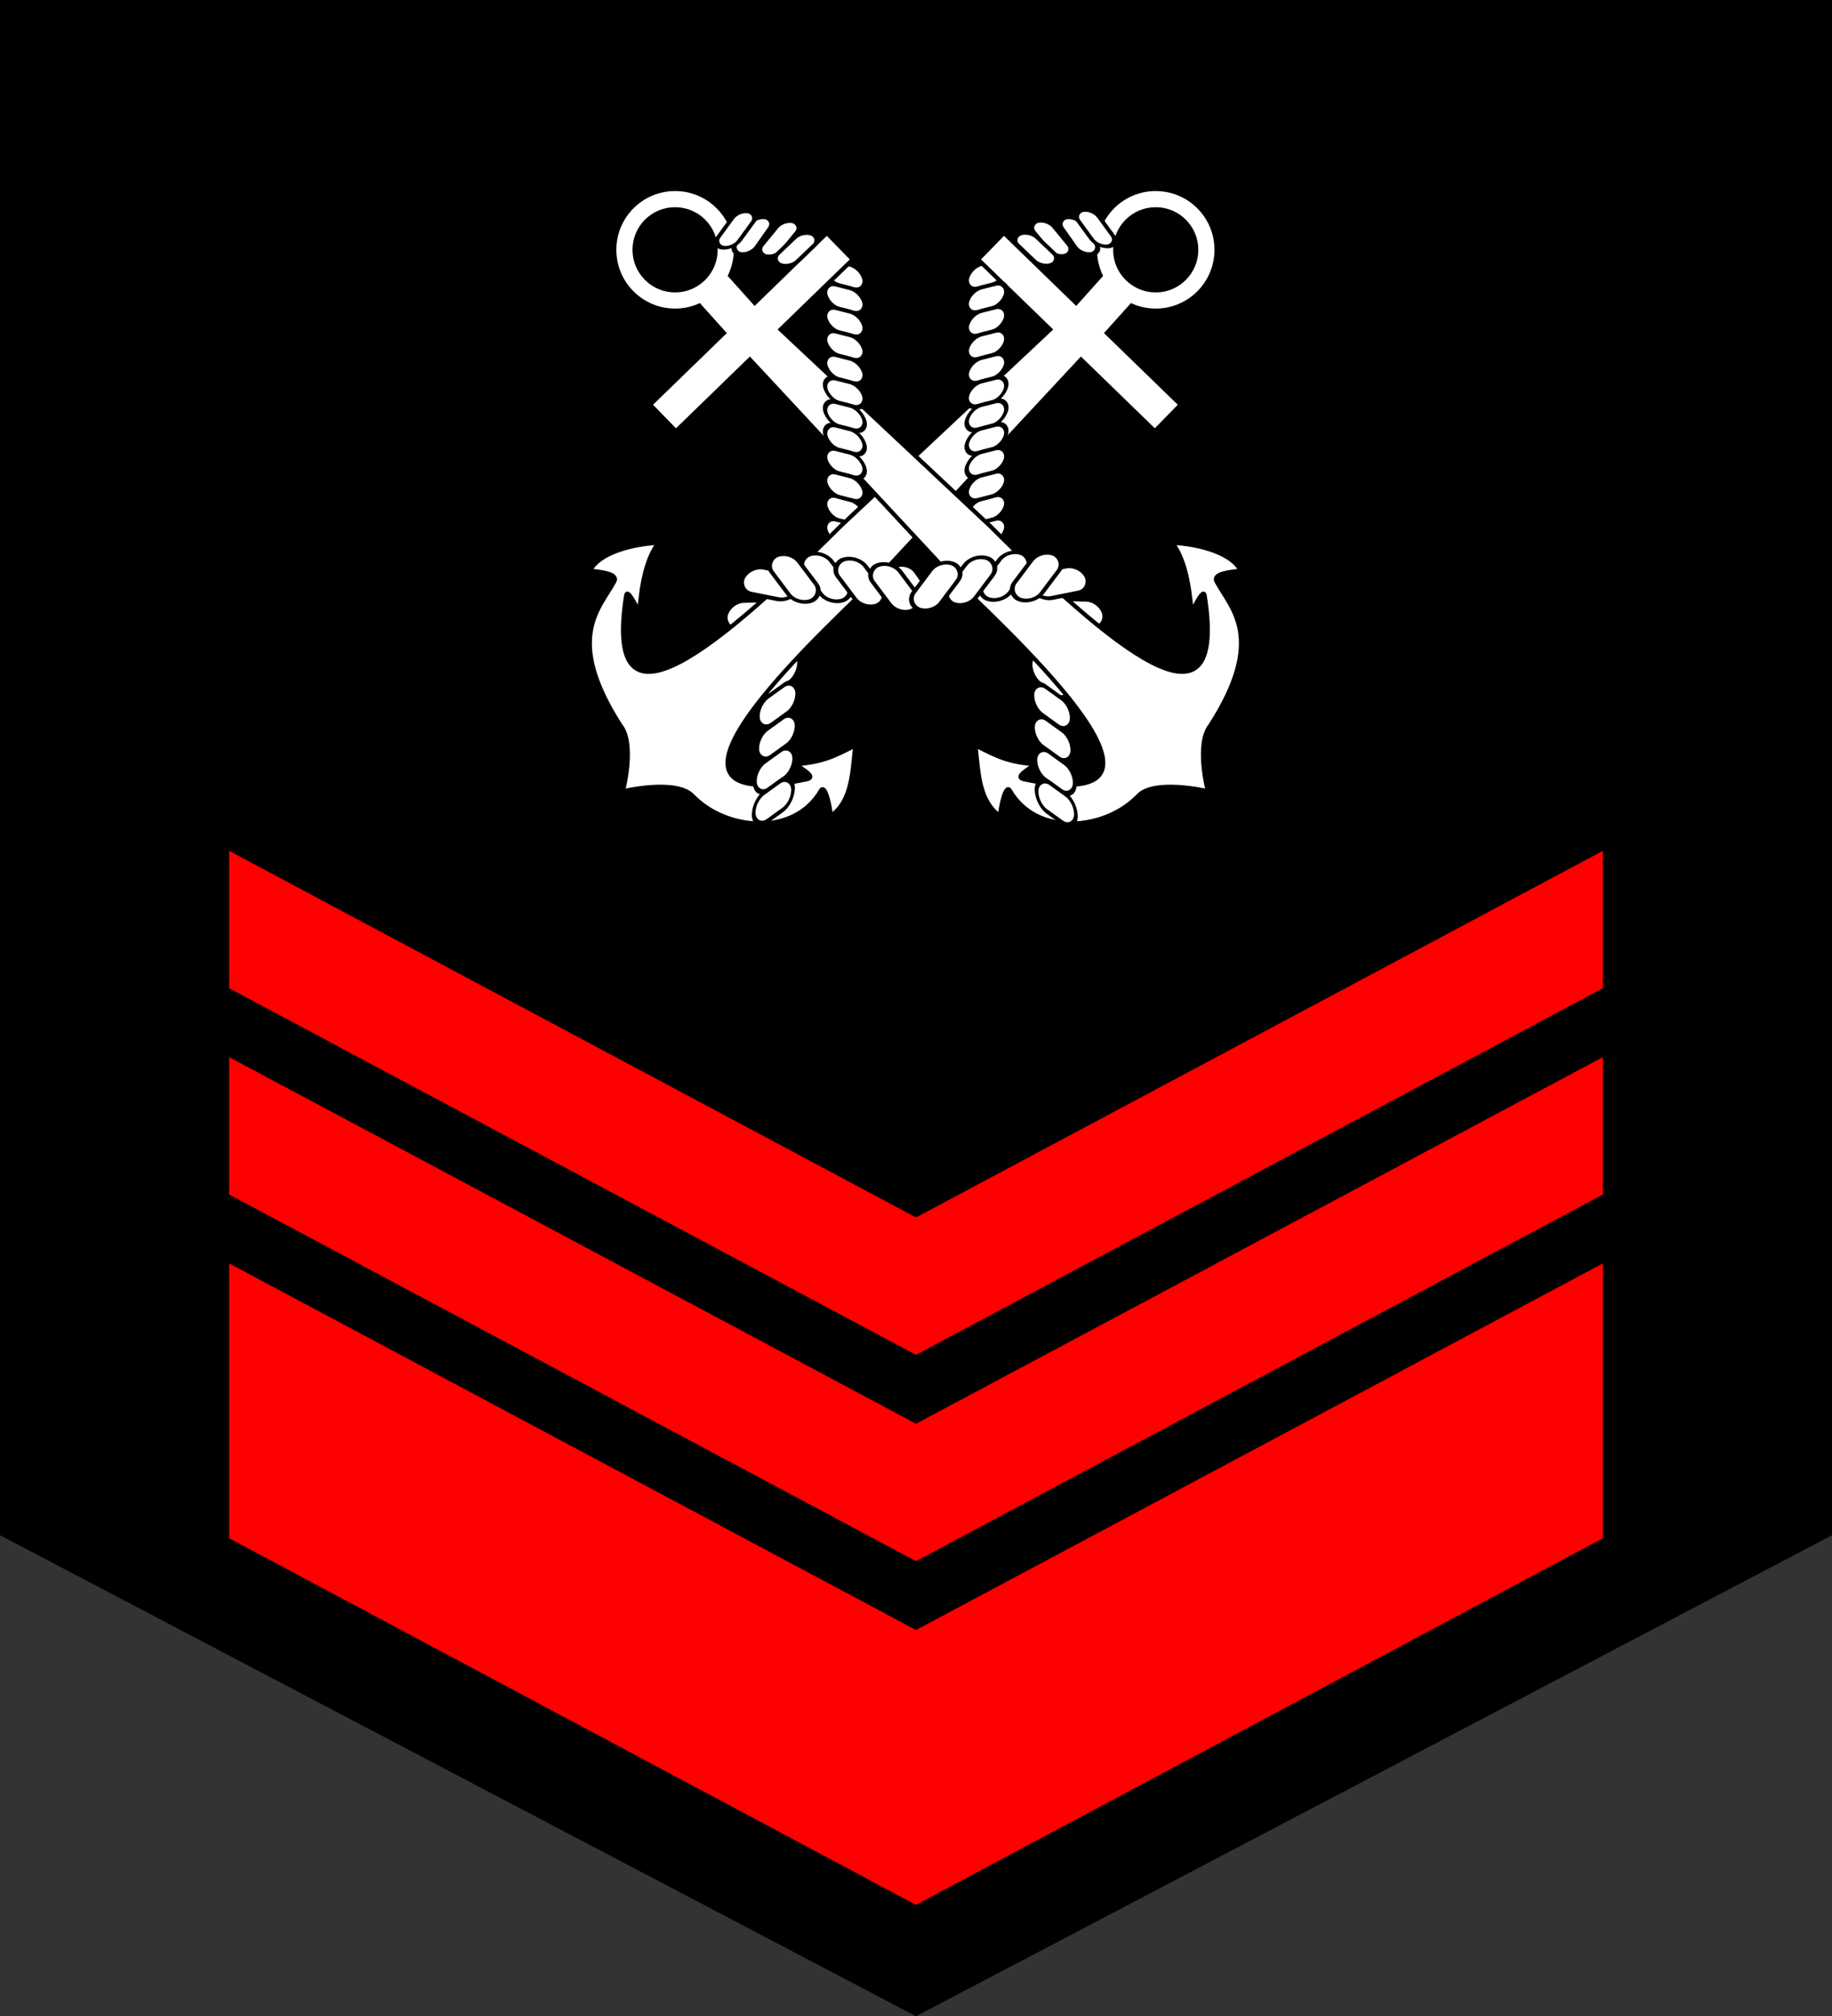 <?xml version="1.0" encoding="UTF-8" standalone="no"?>
<!-- Generator: Adobe Illustrator 16.0.0, SVG Export Plug-In . SVG Version: 6.00 Build 0)  -->

<svg
   xmlns:dc="http://purl.org/dc/elements/1.1/"
   xmlns:cc="http://creativecommons.org/ns#"
   xmlns:rdf="http://www.w3.org/1999/02/22-rdf-syntax-ns#"
   xmlns:svg="http://www.w3.org/2000/svg"
   xmlns="http://www.w3.org/2000/svg"
   xmlns:sodipodi="http://sodipodi.sourceforge.net/DTD/sodipodi-0.dtd"
   xmlns:inkscape="http://www.inkscape.org/namespaces/inkscape"
   version="1.1"
   id="圖層_1"
   inkscape:version="0.48.4 r9939"
   sodipodi:docname="Taiwan-Navy-OR-6.svg"
   x="0px"
   y="0px"
   width="131.688"
   height="144.875"
   viewBox="0 0 131.688 144.875"
   enable-background="new 0 0 131.688 144.875"
   xml:space="preserve"><rect x="0" y="0" width="131.688" height="144.875" fill="#333333" stroke="none"/><defs
     id="defs47" /><sodipodi:namedview
     pagecolor="#ffffff"
     bordercolor="#666666"
     borderopacity="1"
     objecttolerance="10"
     gridtolerance="10"
     guidetolerance="10"
     inkscape:pageopacity="0"
     inkscape:pageshadow="2"
     inkscape:window-width="1920"
     inkscape:window-height="1017"
     id="namedview45"
     showgrid="false"
     inkscape:snap-bbox="true"
     inkscape:snap-bbox-midpoints="true"
     inkscape:zoom="3.257981"
     inkscape:cx="51.242307"
     inkscape:cy="62.945745"
     inkscape:window-x="-8"
     inkscape:window-y="-8"
     inkscape:window-maximized="1"
     inkscape:current-layer="圖層_1"
     fit-margin-top="0"
     fit-margin-left="0"
     fit-margin-right="0"
     fit-margin-bottom="0" /><path
     inkscape:connector-curvature="0"
     style="fill:#000000;fill-opacity:1;stroke:none"
     d="M 0,-2.2604485e-7 0,110.312 65.844,144.875 131.688,110.312 l 0,-110.313 -131.688,0 z"
     id="path3866" /><path
     style="fill:#ff0000;fill-opacity:1"
     d="m 16.469,61.134 v 9.875 l 49.375,26.344 49.375,-26.344 v -9.875 l -49.375,26.343 z"
     inkscape:connector-curvature="0"
     id="polyline2107-1"
     sodipodi:nodetypes="ccccccc" /><path
     style="fill:#ff0000;fill-opacity:1"
     d="m 16.469,75.956 v 9.875 l 49.375,26.344 49.375,-26.344 v -9.875 l -49.375,26.344 z"
     inkscape:connector-curvature="0"
     sodipodi:nodetypes="ccccccc"
     id="path5296-2" /><path
     style="fill:#ff0000;fill-opacity:1"
     d="m 16.469,90.778 0,19.75 49.375,26.344 49.375,-26.344 V 90.778 l -49.375,26.344 z"
     inkscape:connector-curvature="0"
     sodipodi:nodetypes="ccccccc"
     id="path5296-2-1" /><g
     transform="matrix(1.206,0,0,1.206,166.6,-835.77)"
     id="g4114"><rect
       id="rect4066"
       ry="0.764"
       style="fill:#ffffff;stroke:#000000;stroke-width:0.265;stroke-linejoin:round;stroke-miterlimit:4;stroke-opacity:1;stroke-dasharray:none;stroke-dashoffset:0"
       transform="matrix(0.969,0.246,-0.22,-0.975,0,0)"
       height="1.529"
       width="2.409"
       y="-812.05"
       x="-275.991"
       rx="0.764" /><rect
       id="rect4110"
       style="fill:#ffffff;stroke:#000000;stroke-width:0.265;stroke-linejoin:round;stroke-miterlimit:4;stroke-opacity:1;stroke-dasharray:none;stroke-dashoffset:0"
       transform="matrix(-0.969,0.246,0.22,-0.975,0,0)"
       ry="0.764"
       height="1.529"
       width="2.409"
       y="-750.607"
       x="-89.567"
       rx="0.764" /><rect
       id="rect3902"
       ry="0.876"
       style="fill:#ffffff;stroke:#000000;stroke-width:0.255;stroke-linejoin:round;stroke-miterlimit:4;stroke-opacity:1;stroke-dasharray:none;stroke-dashoffset:0"
       transform="matrix(1,-0.025,-0.263,0.965,0,0)"
       height="1.753"
       width="3.4"
       y="757.974"
       x="104.692"
       rx="0.876" /><rect
       id="rect3908"
       style="fill:#ffffff;stroke:#000000;stroke-width:0.269;stroke-linejoin:round;stroke-miterlimit:4;stroke-opacity:1;stroke-dasharray:none;stroke-dashoffset:0"
       transform="matrix(0.811,-0.585,0.1,0.995,0,0)"
       ry="0.857"
       height="1.714"
       width="2.878"
       y="624.217"
       x="-191.573"
       rx="0.857" /><rect
       id="rect4124"
       ry="0.857"
       style="fill:#ffffff;stroke:#000000;stroke-width:0.269;stroke-linejoin:round;stroke-miterlimit:4;stroke-opacity:1;stroke-dasharray:none;stroke-dashoffset:0"
       transform="matrix(-0.811,-0.585,-0.1,0.995,0,0)"
       height="1.714"
       width="2.878"
       y="737.35"
       x="0.686"
       rx="0.857" /><rect
       id="rect4154"
       style="fill:#ffffff;stroke:#000000;stroke-width:0.265;stroke-linejoin:round;stroke-miterlimit:4;stroke-opacity:1;stroke-dasharray:none;stroke-dashoffset:0"
       transform="matrix(-0.969,0.246,0.22,-0.975,0,0)"
       ry="0.764"
       height="1.529"
       width="2.409"
       y="-765.844"
       x="-93.026"
       rx="0.764" /><rect
       id="rect3862"
       ry="0.764"
       style="fill:#ffffff;stroke:#000000;stroke-width:0.265;stroke-linejoin:round;stroke-miterlimit:4;stroke-opacity:1;stroke-dasharray:none;stroke-dashoffset:0"
       transform="matrix(0.969,0.246,-0.22,-0.975,0,0)"
       height="1.529"
       width="2.409"
       y="-796.813"
       x="-272.532"
       rx="0.764" /><rect
       id="rect4116"
       style="fill:#ffffff;stroke:#000000;stroke-width:0.255;stroke-linejoin:round;stroke-miterlimit:4;stroke-opacity:1;stroke-dasharray:none;stroke-dashoffset:0"
       transform="matrix(-1,-0.025,0.263,0.965,0,0)"
       ry="0.876"
       height="1.753"
       width="3.4"
       y="762.26"
       x="273.029"
       rx="0.876" /><rect
       id="rect4630"
       style="fill:#ffffff;stroke:#000000;stroke-width:0.265;stroke-linejoin:round;stroke-miterlimit:4;stroke-opacity:1;stroke-dasharray:none;stroke-dashoffset:0"
       transform="matrix(0.969,0.246,-0.22,-0.975,0,0)"
       ry="0.764"
       height="1.529"
       width="2.409"
       y="-813.572"
       x="-276.336"
       rx="0.764" /><rect
       id="rect4632"
       ry="0.764"
       style="fill:#ffffff;stroke:#000000;stroke-width:0.265;stroke-linejoin:round;stroke-miterlimit:4;stroke-opacity:1;stroke-dasharray:none;stroke-dashoffset:0"
       transform="matrix(-0.969,0.246,0.22,-0.975,0,0)"
       height="1.529"
       width="2.409"
       y="-767.364"
       x="-93.371"
       rx="0.764" /><g
       id="g4624"
       style="stroke:#000000;stroke-opacity:1"
       transform="matrix(0.1,0,0,0.1,-139.831,647.903)"><path
         id="path4100"
         d="m 705.74,575.77 c -13.333,0 -24.139,10.806 -24.139,24.139 0,13.333 10.806,24.139 24.139,24.139 13.333,0 24.139,-10.806 24.139,-24.139 0,-13.333 -10.806,-24.139 -24.139,-24.139 z m 0.014,-12.111 c 20.022,0 36.25,16.228 36.25,36.25 0,20.022 -16.228,36.25 -36.25,36.25 -5.141,0 -10.039,-1.071 -14.469,-3 l -14.656,16.312 44.031,42.719 -15.438,15.812 -44.031,-42.75 -118.41,127.21 c -25.033,25.854 -163.09,147.38 -45.345,122.97 6.929,-1.436 -3.054,-6.274 -6.188,-9 15.62,-1.371 21.938,-4.254 35.438,-11.25 -1.886,17.6 -2.231,33.14 -14.625,42.125 -0.231,-5.087 -3.34,-19.59 -5.875,-15.219 -16.085,27.731 -56.916,23.642 -76.531,3.094 -9.624,-10.111 -41.35,-2.815 -41.562,-2.594 0.21,-0.219 7.452,-28.395 -1.406,-39.281 -33.463,-52.18 -12.351,-69.687 -3.707,-85.741 2.826,-5.249 -10.096,-5.785 -14.386,-6.551 5.32,-10.165 23.277,-15.557 40.73,-16.577 -6.637,9.001 -9.789,21.906 -11.412,40.942 -2.987,-5.108 -7.154,-13.729 -7.819,-9.48 -12.946,82.76 43.498,42.575 128.06,-41.562 l 124.69,-116.97 -43,-41.719 15.438,-15.812 43,41.719 14.625,-16.312 c -2.181,-4.66 -3.406,-9.858 -3.406,-15.344 0,-20.022 16.228,-36.25 36.25,-36.25 z"
         style="fill:#ffffff;stroke:#000000;stroke-width:2.5;stroke-miterlimit:4;stroke-opacity:1;stroke-dasharray:none"
         inkscape:connector-curvature="0" /><path
         id="path3150"
         style="fill:#ffffff;stroke:#000000;stroke-width:2.5;stroke-miterlimit:4;stroke-opacity:1;stroke-dasharray:none"
         d="m 419.26,575.77 c 13.333,0 24.139,10.806 24.139,24.139 0,13.333 -10.806,24.139 -24.139,24.139 -13.333,0 -24.139,-10.806 -24.139,-24.139 0,-13.333 10.806,-24.139 24.139,-24.139 z m -0.014,-12.111 c -20.022,0 -36.25,16.228 -36.25,36.25 0,20.022 16.228,36.25 36.25,36.25 5.141,0 10.039,-1.071 14.469,-3 l 14.656,16.312 -44.031,42.719 15.438,15.812 44.031,-42.75 118.41,127.21 c 25.033,25.854 163.09,147.38 45.345,122.97 -6.929,-1.436 3.054,-6.274 6.188,-9 -15.62,-1.371 -21.938,-4.254 -35.438,-11.25 1.886,17.6 2.231,33.14 14.625,42.125 0.231,-5.087 3.34,-19.59 5.875,-15.219 16.085,27.731 56.916,23.642 76.531,3.094 9.624,-10.111 41.35,-2.815 41.562,-2.594 -0.21,-0.219 -7.452,-28.395 1.406,-39.281 33.463,-52.18 12.351,-69.687 3.707,-85.741 -2.826,-5.249 10.096,-5.785 14.386,-6.551 -5.32,-10.165 -23.277,-15.557 -40.73,-16.577 6.637,9.001 9.789,21.906 11.412,40.942 2.987,-5.108 7.154,-13.729 7.819,-9.48 12.946,82.76 -43.498,42.575 -128.06,-41.562 l -124.69,-116.97 43,-41.719 -15.438,-15.812 -43,41.719 -14.625,-16.312 c 2.181,-4.66 3.406,-9.858 3.406,-15.344 0,-20.022 -16.228,-36.25 -36.25,-36.25 z"
         inkscape:connector-curvature="0" /></g><rect
       id="rect4102"
       ry="0.644"
       style="fill:#ffffff;stroke:#000000;stroke-width:0.266;stroke-linejoin:round;stroke-miterlimit:4;stroke-opacity:1;stroke-dasharray:none;stroke-dashoffset:0"
       transform="matrix(-0.576,-0.818,0.991,-0.131,0,0)"
       height="1.289"
       width="2.67"
       y="-528.424"
       x="-781.18"
       rx="0.644" /><rect
       id="rect4104"
       style="fill:#ffffff;stroke:#000000;stroke-width:0.266;stroke-linejoin:round;stroke-miterlimit:4;stroke-opacity:1;stroke-dasharray:none;stroke-dashoffset:0"
       transform="matrix(-0.589,-0.808,0.989,-0.147,0,0)"
       ry="0.644"
       height="1.289"
       width="2.67"
       y="-537.003"
       x="-778.265"
       rx="0.644" /><rect
       id="rect4106"
       style="fill:#ffffff;stroke:#000000;stroke-width:0.266;stroke-linejoin:round;stroke-miterlimit:4;stroke-opacity:1;stroke-dasharray:none;stroke-dashoffset:0"
       transform="matrix(-0.635,-0.773,0.979,-0.204,0,0)"
       ry="0.644"
       height="1.289"
       width="2.67"
       y="-573.162"
       x="-765.136"
       rx="0.644" /><rect
       id="rect4108"
       ry="0.644"
       style="fill:#ffffff;stroke:#000000;stroke-width:0.266;stroke-linejoin:round;stroke-miterlimit:4;stroke-opacity:1;stroke-dasharray:none;stroke-dashoffset:0"
       transform="matrix(-0.725,-0.689,0.946,-0.323,0,0)"
       height="1.289"
       width="2.67"
       y="-639.316"
       x="-729.301"
       rx="0.644" /><rect
       id="rect4112"
       ry="0.876"
       style="fill:#ffffff;stroke:#000000;stroke-width:0.255;stroke-linejoin:round;stroke-miterlimit:4;stroke-opacity:1;stroke-dasharray:none;stroke-dashoffset:0"
       transform="matrix(-0.601,0.799,0.938,0.347,0,0)"
       height="1.753"
       width="3.4"
       y="390.142"
       x="738.788"
       rx="0.876" /><rect
       id="rect4114"
       ry="0.876"
       style="fill:#ffffff;stroke:#000000;stroke-width:0.255;stroke-linejoin:round;stroke-miterlimit:4;stroke-opacity:1;stroke-dasharray:none;stroke-dashoffset:0"
       transform="matrix(-0.981,0.196,0.469,0.883,0,0)"
       height="1.753"
       width="3.4"
       y="728.83"
       x="423.654"
       rx="0.876" /><rect
       id="rect4118"
       style="fill:#ffffff;stroke:#000000;stroke-width:0.255;stroke-linejoin:round;stroke-miterlimit:4;stroke-opacity:1;stroke-dasharray:none;stroke-dashoffset:0"
       transform="matrix(-0.601,0.799,0.938,0.347,0,0)"
       ry="0.876"
       height="1.753"
       width="3.4"
       y="391.752"
       x="738.132"
       rx="0.876" /><rect
       id="rect4120"
       style="fill:#ffffff;stroke:#000000;stroke-width:0.255;stroke-linejoin:round;stroke-miterlimit:4;stroke-opacity:1;stroke-dasharray:none;stroke-dashoffset:0"
       transform="matrix(-0.601,0.799,0.938,0.347,0,0)"
       ry="0.876"
       height="1.753"
       width="3.4"
       y="388.629"
       x="739.821"
       rx="0.876" /><rect
       id="rect4017"
       ry="0.826"
       style="fill:#ffffff;stroke:#000000;stroke-width:0.253;stroke-linejoin:round;stroke-miterlimit:4;stroke-opacity:1;stroke-dasharray:none;stroke-dashoffset:0"
       transform="matrix(0.573,0.819,-0.93,0.369,0,0)"
       height="1.652"
       width="3.327"
       y="498.439"
       x="662.395"
       rx="0.826" /><rect
       id="rect4126"
       style="fill:#ffffff;stroke:#000000;stroke-width:0.269;stroke-linejoin:round;stroke-miterlimit:4;stroke-opacity:1;stroke-dasharray:none;stroke-dashoffset:0"
       transform="matrix(-0.811,-0.585,-0.1,0.995,0,0)"
       ry="0.857"
       height="1.714"
       width="2.878"
       y="739.001"
       x="0.35"
       rx="0.857" /><rect
       id="rect4128"
       ry="0.857"
       style="fill:#ffffff;stroke:#000000;stroke-width:0.269;stroke-linejoin:round;stroke-miterlimit:4;stroke-opacity:1;stroke-dasharray:none;stroke-dashoffset:0"
       transform="matrix(-0.811,-0.585,-0.1,0.995,0,0)"
       height="1.714"
       width="2.878"
       y="740.768"
       x="0.088"
       rx="0.857" /><rect
       id="rect4130"
       style="fill:#ffffff;stroke:#000000;stroke-width:0.269;stroke-linejoin:round;stroke-miterlimit:4;stroke-opacity:1;stroke-dasharray:none;stroke-dashoffset:0"
       transform="matrix(-0.811,-0.585,-0.1,0.995,0,0)"
       ry="0.857"
       height="1.714"
       width="2.878"
       y="742.495"
       x="-0.301"
       rx="0.857" /><rect
       id="rect4132"
       ry="0.857"
       style="fill:#ffffff;stroke:#000000;stroke-width:0.269;stroke-linejoin:round;stroke-miterlimit:4;stroke-opacity:1;stroke-dasharray:none;stroke-dashoffset:0"
       transform="matrix(-0.811,-0.585,-0.1,0.995,0,0)"
       height="1.714"
       width="2.878"
       y="744.204"
       x="-0.599"
       rx="0.857" /><rect
       id="rect4136"
       ry="0.764"
       style="fill:#ffffff;stroke:#000000;stroke-width:0.265;stroke-linejoin:round;stroke-miterlimit:4;stroke-opacity:1;stroke-dasharray:none;stroke-dashoffset:0"
       transform="matrix(-0.969,0.246,0.22,-0.975,0,0)"
       height="1.529"
       width="2.409"
       y="-752.131"
       x="-89.913"
       rx="0.764" /><rect
       id="rect4138"
       style="fill:#ffffff;stroke:#000000;stroke-width:0.265;stroke-linejoin:round;stroke-miterlimit:4;stroke-opacity:1;stroke-dasharray:none;stroke-dashoffset:0"
       transform="matrix(-0.969,0.246,0.22,-0.975,0,0)"
       ry="0.764"
       height="1.529"
       width="2.409"
       y="-753.654"
       x="-90.259"
       rx="0.764" /><rect
       id="rect4140"
       ry="0.764"
       style="fill:#ffffff;stroke:#000000;stroke-width:0.265;stroke-linejoin:round;stroke-miterlimit:4;stroke-opacity:1;stroke-dasharray:none;stroke-dashoffset:0"
       transform="matrix(-0.969,0.246,0.22,-0.975,0,0)"
       height="1.529"
       width="2.409"
       y="-755.178"
       x="-90.605"
       rx="0.764" /><rect
       id="rect4142"
       style="fill:#ffffff;stroke:#000000;stroke-width:0.265;stroke-linejoin:round;stroke-miterlimit:4;stroke-opacity:1;stroke-dasharray:none;stroke-dashoffset:0"
       transform="matrix(-0.969,0.246,0.22,-0.975,0,0)"
       ry="0.764"
       height="1.529"
       width="2.409"
       y="-756.702"
       x="-90.951"
       rx="0.764" /><rect
       id="rect4144"
       ry="0.764"
       style="fill:#ffffff;stroke:#000000;stroke-width:0.265;stroke-linejoin:round;stroke-miterlimit:4;stroke-opacity:1;stroke-dasharray:none;stroke-dashoffset:0"
       transform="matrix(-0.969,0.246,0.22,-0.975,0,0)"
       height="1.529"
       width="2.409"
       y="-758.226"
       x="-91.296"
       rx="0.764" /><rect
       id="rect4146"
       style="fill:#ffffff;stroke:#000000;stroke-width:0.265;stroke-linejoin:round;stroke-miterlimit:4;stroke-opacity:1;stroke-dasharray:none;stroke-dashoffset:0"
       transform="matrix(-0.969,0.246,0.22,-0.975,0,0)"
       ry="0.764"
       height="1.529"
       width="2.409"
       y="-759.749"
       x="-91.642"
       rx="0.764" /><rect
       id="rect4148"
       ry="0.764"
       style="fill:#ffffff;stroke:#000000;stroke-width:0.265;stroke-linejoin:round;stroke-miterlimit:4;stroke-opacity:1;stroke-dasharray:none;stroke-dashoffset:0"
       transform="matrix(-0.969,0.246,0.22,-0.975,0,0)"
       height="1.529"
       width="2.409"
       y="-761.273"
       x="-91.988"
       rx="0.764" /><rect
       id="rect4150"
       style="fill:#ffffff;stroke:#000000;stroke-width:0.265;stroke-linejoin:round;stroke-miterlimit:4;stroke-opacity:1;stroke-dasharray:none;stroke-dashoffset:0"
       transform="matrix(-0.969,0.246,0.22,-0.975,0,0)"
       ry="0.764"
       height="1.529"
       width="2.409"
       y="-762.797"
       x="-92.334"
       rx="0.764" /><rect
       id="rect4152"
       ry="0.764"
       style="fill:#ffffff;stroke:#000000;stroke-width:0.265;stroke-linejoin:round;stroke-miterlimit:4;stroke-opacity:1;stroke-dasharray:none;stroke-dashoffset:0"
       transform="matrix(-0.969,0.246,0.22,-0.975,0,0)"
       height="1.529"
       width="2.409"
       y="-764.32"
       x="-92.68"
       rx="0.764" /><rect
       id="rect3817"
       style="fill:#ffffff;stroke:#000000;stroke-width:0.266;stroke-linejoin:round;stroke-miterlimit:4;stroke-opacity:1;stroke-dasharray:none;stroke-dashoffset:0"
       transform="matrix(0.576,-0.818,-0.991,-0.131,0,0)"
       ry="0.644"
       height="1.289"
       width="2.67"
       y="-374.161"
       x="-805.882"
       rx="0.644" /><rect
       id="rect3832"
       ry="0.644"
       style="fill:#ffffff;stroke:#000000;stroke-width:0.266;stroke-linejoin:round;stroke-miterlimit:4;stroke-opacity:1;stroke-dasharray:none;stroke-dashoffset:0"
       transform="matrix(0.589,-0.808,-0.989,-0.147,0,0)"
       height="1.289"
       width="2.67"
       y="-384.581"
       x="-806.097"
       rx="0.644" /><rect
       id="rect3836"
       ry="0.644"
       style="fill:#ffffff;stroke:#000000;stroke-width:0.266;stroke-linejoin:round;stroke-miterlimit:4;stroke-opacity:1;stroke-dasharray:none;stroke-dashoffset:0"
       transform="matrix(0.635,-0.773,-0.979,-0.204,0,0)"
       height="1.289"
       width="2.67"
       y="-427.378"
       x="-803.638"
       rx="0.644" /><rect
       id="rect3838"
       style="fill:#ffffff;stroke:#000000;stroke-width:0.266;stroke-linejoin:round;stroke-miterlimit:4;stroke-opacity:1;stroke-dasharray:none;stroke-dashoffset:0"
       transform="matrix(0.725,-0.689,-0.946,-0.323,0,0)"
       ry="0.644"
       height="1.289"
       width="2.67"
       y="-509.374"
       x="-790.231"
       rx="0.644" /><rect
       id="rect3896"
       style="fill:#ffffff;stroke:#000000;stroke-width:0.255;stroke-linejoin:round;stroke-miterlimit:4;stroke-opacity:1;stroke-dasharray:none;stroke-dashoffset:0"
       transform="matrix(0.601,0.799,-0.938,0.347,0,0)"
       ry="0.876"
       height="1.753"
       width="3.4"
       y="529.615"
       x="678.316"
       rx="0.876" /><rect
       id="rect3900"
       style="fill:#ffffff;stroke:#000000;stroke-width:0.255;stroke-linejoin:round;stroke-miterlimit:4;stroke-opacity:1;stroke-dasharray:none;stroke-dashoffset:0"
       transform="matrix(0.981,0.196,-0.469,0.883,0,0)"
       ry="0.876"
       height="1.753"
       width="3.4"
       y="763.11"
       x="269.571"
       rx="0.876" /><rect
       id="rect3898"
       ry="0.876"
       style="fill:#ffffff;stroke:#000000;stroke-width:0.255;stroke-linejoin:round;stroke-miterlimit:4;stroke-opacity:1;stroke-dasharray:none;stroke-dashoffset:0"
       transform="matrix(0.601,0.799,-0.938,0.347,0,0)"
       height="1.753"
       width="3.4"
       y="531.232"
       x="677.66"
       rx="0.876" /><rect
       id="rect3904"
       ry="0.876"
       style="fill:#ffffff;stroke:#000000;stroke-width:0.255;stroke-linejoin:round;stroke-miterlimit:4;stroke-opacity:1;stroke-dasharray:none;stroke-dashoffset:0"
       transform="matrix(0.601,0.799,-0.938,0.347,0,0)"
       height="1.753"
       width="3.4"
       y="528.107"
       x="679.35"
       rx="0.876" /><rect
       id="rect3906"
       style="fill:#ffffff;stroke:#000000;stroke-width:0.255;stroke-linejoin:round;stroke-miterlimit:4;stroke-opacity:1;stroke-dasharray:none;stroke-dashoffset:0"
       transform="matrix(0.601,0.799,-0.938,0.347,0,0)"
       ry="0.876"
       height="1.753"
       width="3.4"
       y="526.58"
       x="680.414"
       rx="0.876" /><rect
       id="rect4122"
       ry="0.876"
       style="fill:#ffffff;stroke:#000000;stroke-width:0.255;stroke-linejoin:round;stroke-miterlimit:4;stroke-opacity:1;stroke-dasharray:none;stroke-dashoffset:0"
       transform="matrix(-0.601,0.799,0.938,0.347,0,0)"
       height="1.753"
       width="3.4"
       y="387.103"
       x="740.885"
       rx="0.876" /><rect
       id="rect3916"
       ry="0.857"
       style="fill:#ffffff;stroke:#000000;stroke-width:0.269;stroke-linejoin:round;stroke-miterlimit:4;stroke-opacity:1;stroke-dasharray:none;stroke-dashoffset:0"
       transform="matrix(0.811,-0.585,0.1,0.995,0,0)"
       height="1.714"
       width="2.878"
       y="625.867"
       x="-191.909"
       rx="0.857" /><rect
       id="rect3918"
       style="fill:#ffffff;stroke:#000000;stroke-width:0.269;stroke-linejoin:round;stroke-miterlimit:4;stroke-opacity:1;stroke-dasharray:none;stroke-dashoffset:0"
       transform="matrix(0.811,-0.585,0.1,0.995,0,0)"
       ry="0.857"
       height="1.714"
       width="2.878"
       y="627.637"
       x="-192.171"
       rx="0.857" /><rect
       id="rect3920"
       ry="0.857"
       style="fill:#ffffff;stroke:#000000;stroke-width:0.269;stroke-linejoin:round;stroke-miterlimit:4;stroke-opacity:1;stroke-dasharray:none;stroke-dashoffset:0"
       transform="matrix(0.811,-0.585,0.1,0.995,0,0)"
       height="1.714"
       width="2.878"
       y="629.367"
       x="-192.56"
       rx="0.857" /><rect
       id="rect3922"
       style="fill:#ffffff;stroke:#000000;stroke-width:0.269;stroke-linejoin:round;stroke-miterlimit:4;stroke-opacity:1;stroke-dasharray:none;stroke-dashoffset:0"
       transform="matrix(0.811,-0.585,0.1,0.995,0,0)"
       ry="0.857"
       height="1.714"
       width="2.878"
       y="631.077"
       x="-192.858"
       rx="0.857" /><rect
       id="rect4048"
       style="fill:#ffffff;stroke:#000000;stroke-width:0.265;stroke-linejoin:round;stroke-miterlimit:4;stroke-opacity:1;stroke-dasharray:none;stroke-dashoffset:0"
       transform="matrix(0.969,0.246,-0.22,-0.975,0,0)"
       ry="0.764"
       height="1.529"
       width="2.409"
       y="-798.336"
       x="-272.878"
       rx="0.764" /><rect
       id="rect4050"
       ry="0.764"
       style="fill:#ffffff;stroke:#000000;stroke-width:0.265;stroke-linejoin:round;stroke-miterlimit:4;stroke-opacity:1;stroke-dasharray:none;stroke-dashoffset:0"
       transform="matrix(0.969,0.246,-0.22,-0.975,0,0)"
       height="1.529"
       width="2.409"
       y="-799.86"
       x="-273.224"
       rx="0.764" /><rect
       id="rect4052"
       style="fill:#ffffff;stroke:#000000;stroke-width:0.265;stroke-linejoin:round;stroke-miterlimit:4;stroke-opacity:1;stroke-dasharray:none;stroke-dashoffset:0"
       transform="matrix(0.969,0.246,-0.22,-0.975,0,0)"
       ry="0.764"
       height="1.529"
       width="2.409"
       y="-801.384"
       x="-273.57"
       rx="0.764" /><rect
       id="rect4054"
       ry="0.764"
       style="fill:#ffffff;stroke:#000000;stroke-width:0.265;stroke-linejoin:round;stroke-miterlimit:4;stroke-opacity:1;stroke-dasharray:none;stroke-dashoffset:0"
       transform="matrix(0.969,0.246,-0.22,-0.975,0,0)"
       height="1.529"
       width="2.409"
       y="-802.907"
       x="-273.915"
       rx="0.764" /><rect
       id="rect4056"
       style="fill:#ffffff;stroke:#000000;stroke-width:0.265;stroke-linejoin:round;stroke-miterlimit:4;stroke-opacity:1;stroke-dasharray:none;stroke-dashoffset:0"
       transform="matrix(0.969,0.246,-0.22,-0.975,0,0)"
       ry="0.764"
       height="1.529"
       width="2.409"
       y="-804.431"
       x="-274.261"
       rx="0.764" /><rect
       id="rect4058"
       ry="0.764"
       style="fill:#ffffff;stroke:#000000;stroke-width:0.265;stroke-linejoin:round;stroke-miterlimit:4;stroke-opacity:1;stroke-dasharray:none;stroke-dashoffset:0"
       transform="matrix(0.969,0.246,-0.22,-0.975,0,0)"
       height="1.529"
       width="2.409"
       y="-805.955"
       x="-274.607"
       rx="0.764" /><rect
       id="rect4060"
       style="fill:#ffffff;stroke:#000000;stroke-width:0.265;stroke-linejoin:round;stroke-miterlimit:4;stroke-opacity:1;stroke-dasharray:none;stroke-dashoffset:0"
       transform="matrix(0.969,0.246,-0.22,-0.975,0,0)"
       ry="0.764"
       height="1.529"
       width="2.409"
       y="-807.479"
       x="-274.953"
       rx="0.764" /><rect
       id="rect4062"
       ry="0.764"
       style="fill:#ffffff;stroke:#000000;stroke-width:0.265;stroke-linejoin:round;stroke-miterlimit:4;stroke-opacity:1;stroke-dasharray:none;stroke-dashoffset:0"
       transform="matrix(0.969,0.246,-0.22,-0.975,0,0)"
       height="1.529"
       width="2.409"
       y="-809.002"
       x="-275.299"
       rx="0.764" /><rect
       id="rect4064"
       style="fill:#ffffff;stroke:#000000;stroke-width:0.265;stroke-linejoin:round;stroke-miterlimit:4;stroke-opacity:1;stroke-dasharray:none;stroke-dashoffset:0"
       transform="matrix(0.969,0.246,-0.22,-0.975,0,0)"
       ry="0.764"
       height="1.529"
       width="2.409"
       y="-810.526"
       x="-275.645"
       rx="0.764" /></g></svg>